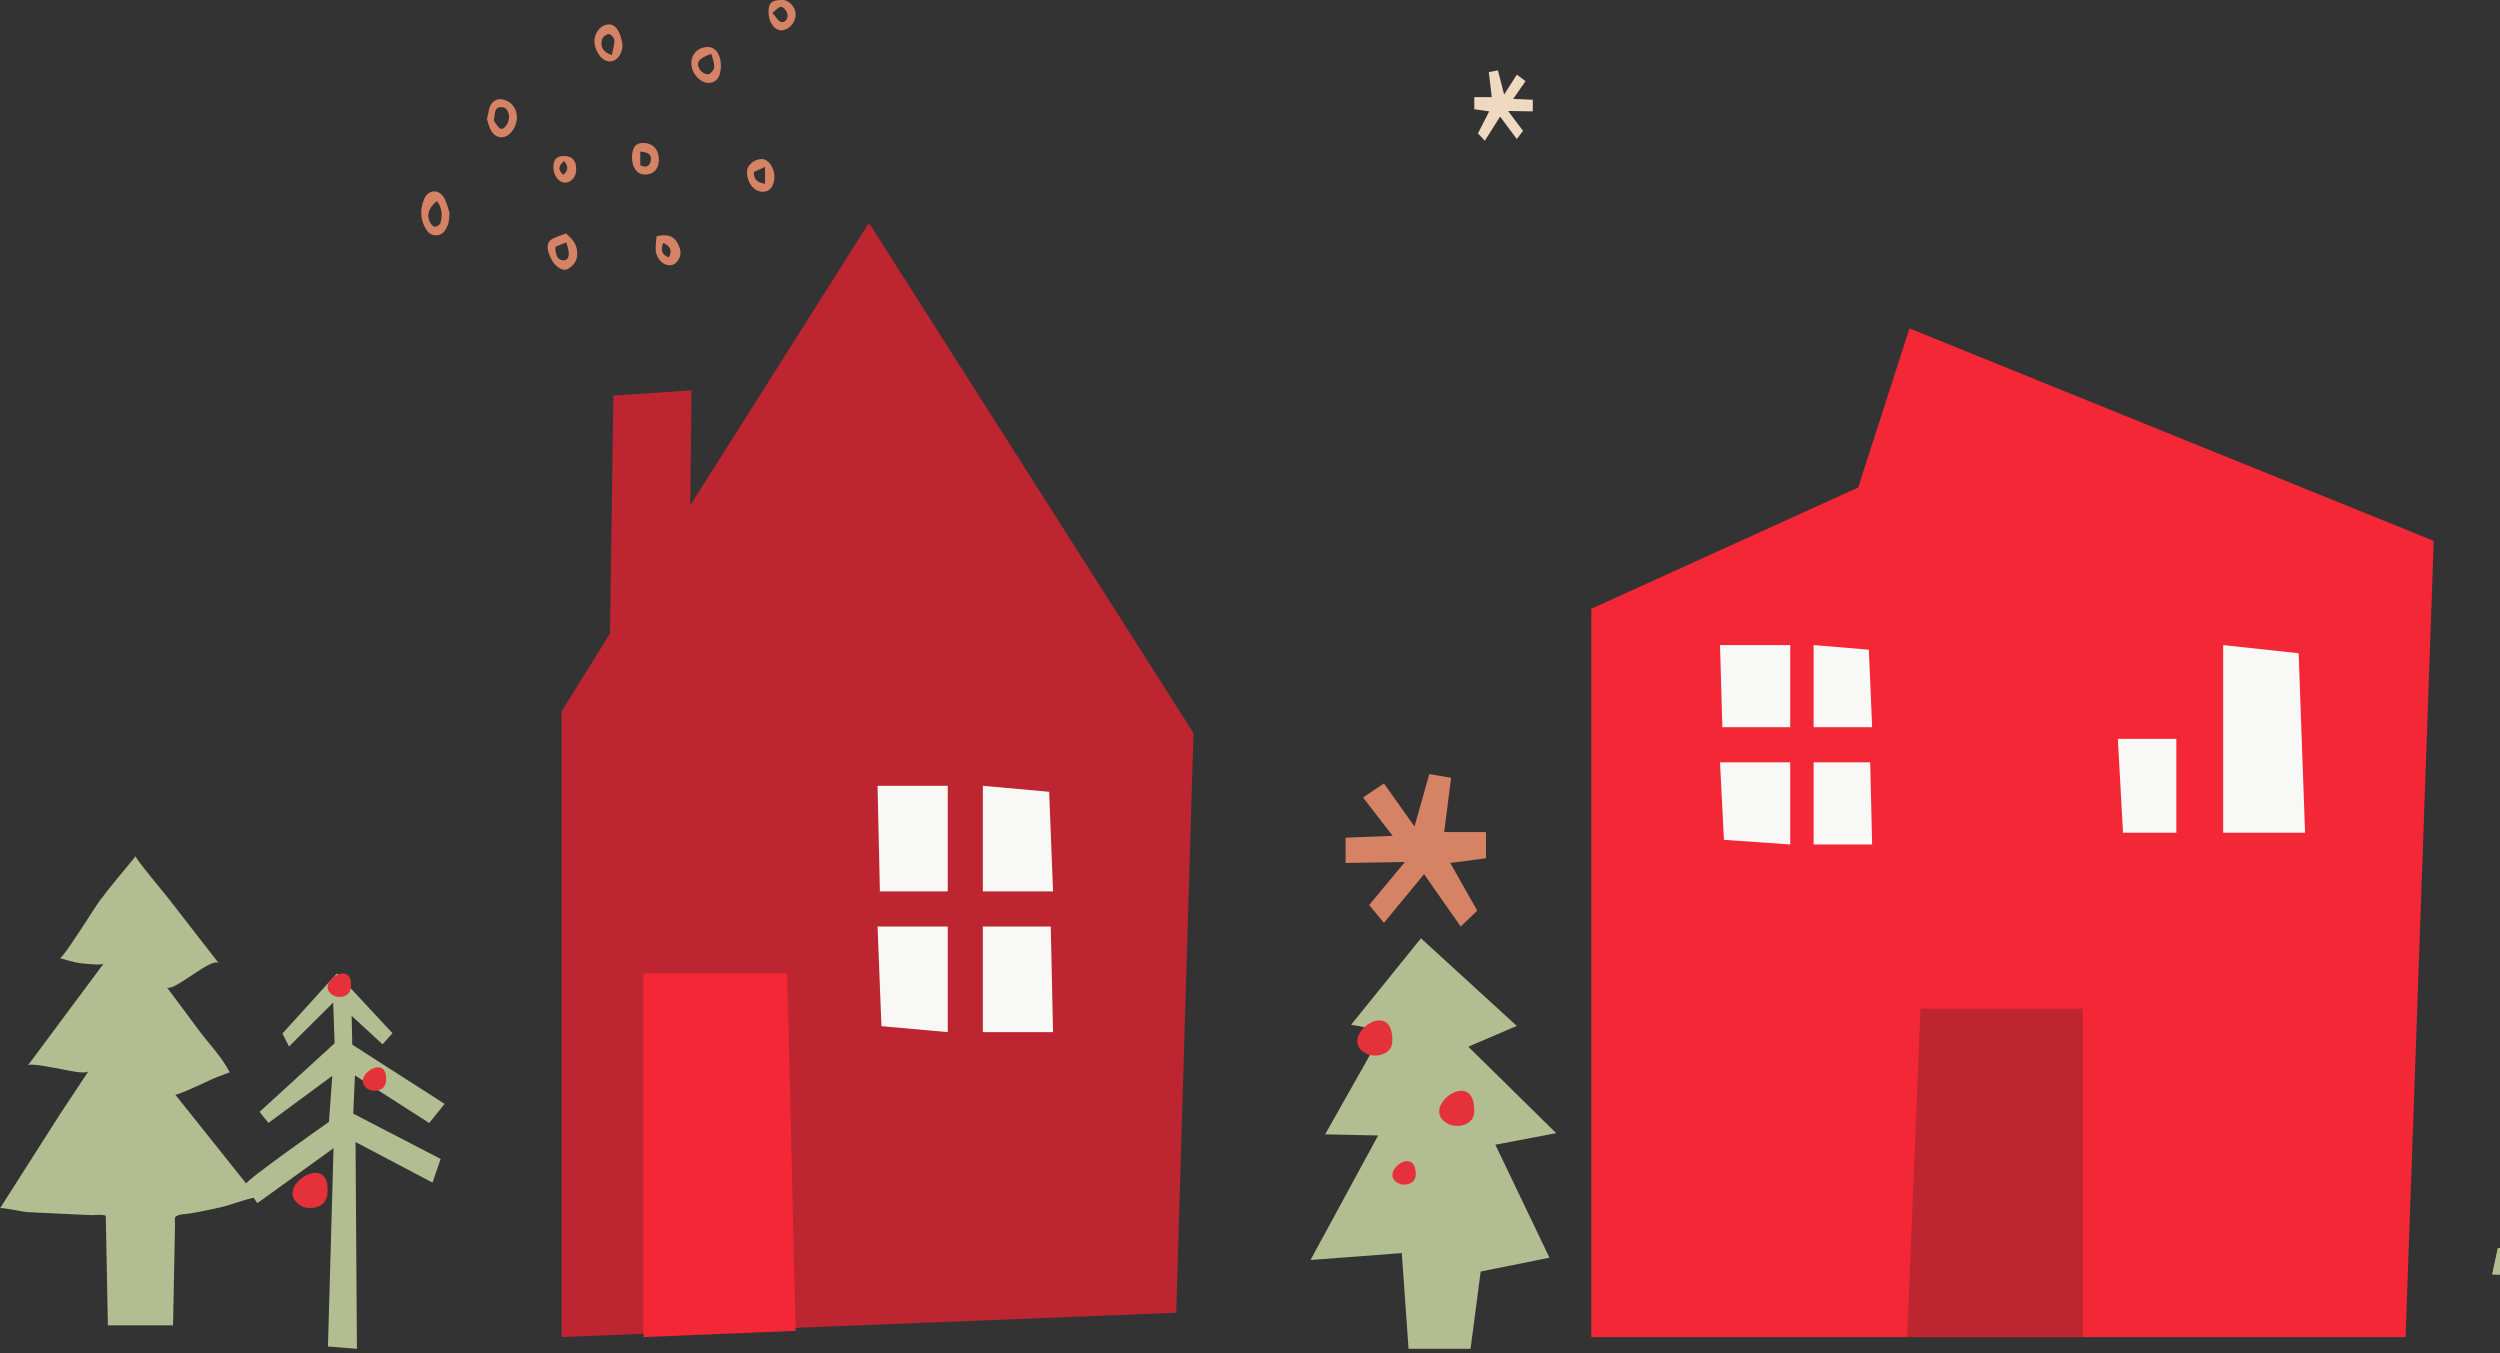 <svg width="109" height="59" viewBox="0 0 109 59" fill="none" xmlns="http://www.w3.org/2000/svg">
<rect x="0" y="0" width="109" height="59" fill="#333333" stroke="none"/>
<g clip-path="url(#clip0_830_2746)">
<path d="M81.017 21.256L74.975 24.001L69.381 26.542V58.296H104.884L106.112 23.582L83.253 14.318L81.017 21.256Z" fill="#F32735"/>
<path d="M83.732 43.978L83.155 58.296H90.808V43.978H83.732Z" fill="#BD2530"/>
<path d="M100.221 28.482L96.93 28.125V36.307H100.501L100.221 28.482Z" fill="#F8F8F6"/>
<path d="M92.338 32.216H94.889V36.307H92.563L92.338 32.216Z" fill="#F8F8F6"/>
<path d="M79.074 33.239H81.541L81.625 36.818H79.074V33.239Z" fill="#F8F8F6"/>
<path d="M79.074 28.125L81.483 28.327L81.625 31.705H79.074V28.125Z" fill="#F8F8F6"/>
<path d="M78.054 31.705H75.094L74.993 28.125H78.054V31.705Z" fill="#F8F8F6"/>
<path d="M78.054 36.818L75.163 36.617L74.993 33.239H78.054V36.818Z" fill="#F8F8F6"/>
<path d="M24.599 7.021C24.352 7.21 24.314 7.396 24.552 7.619C24.775 7.458 24.791 7.259 24.599 7.021ZM25.122 7.411C25.115 7.721 24.892 7.968 24.626 7.963C24.35 7.958 24.121 7.64 24.128 7.27C24.134 6.944 24.268 6.806 24.587 6.803C24.953 6.8 25.133 7.004 25.122 7.41V7.411ZM29.167 11.218C29.318 10.937 29.234 10.728 28.914 10.593C28.792 10.927 28.864 11.12 29.167 11.218ZM28.625 10.3C29.061 10.195 29.352 10.277 29.514 10.553C29.655 10.792 29.75 11.054 29.581 11.323C29.47 11.499 29.316 11.601 29.094 11.553C28.841 11.499 28.613 11.233 28.589 10.91C28.574 10.719 28.61 10.524 28.625 10.3ZM33.677 0.56C33.837 0.737 33.934 0.936 34.06 0.959C34.265 0.996 34.368 0.782 34.331 0.603C34.306 0.481 34.168 0.313 34.063 0.297C33.962 0.283 33.838 0.443 33.677 0.56ZM34.122 0C34.43 0.005 34.709 0.336 34.69 0.674C34.67 1.012 34.374 1.32 34.066 1.323C33.754 1.326 33.499 0.949 33.508 0.499C33.514 0.114 33.663 -0.007 34.122 0ZM33.355 7.278C33.145 7.374 33.014 7.435 32.871 7.5C32.853 7.79 32.975 7.945 33.355 8.018V7.278ZM33.765 7.715C33.754 8.129 33.565 8.365 33.245 8.36C32.868 8.356 32.558 7.952 32.569 7.481C32.575 7.198 32.874 6.943 33.209 6.934C33.495 6.926 33.775 7.32 33.765 7.715ZM26.676 2.405C26.724 2.153 26.795 1.947 26.789 1.744C26.785 1.648 26.633 1.487 26.545 1.485C26.445 1.482 26.278 1.607 26.251 1.706C26.174 1.994 26.237 2.253 26.676 2.405ZM27.14 1.918C27.152 2.462 26.766 2.807 26.387 2.63C26.055 2.475 25.831 1.926 25.949 1.575C26.046 1.287 26.254 1.08 26.534 1.065C26.815 1.049 26.958 1.306 27.048 1.555C27.093 1.683 27.115 1.821 27.14 1.918ZM27.916 7.205C28.149 7.325 28.318 7.264 28.369 7.03C28.438 6.712 28.219 6.633 27.916 6.609V7.205ZM28.726 7.008C28.718 7.388 28.459 7.633 28.089 7.611C27.756 7.592 27.54 7.273 27.557 6.828C27.572 6.412 27.718 6.234 28.042 6.232C28.471 6.229 28.738 6.532 28.726 7.008ZM31.015 2.348C30.451 2.542 30.322 2.73 30.517 3.041C30.583 3.148 30.768 3.255 30.881 3.237C30.986 3.222 31.134 3.044 31.139 2.93C31.151 2.741 31.063 2.547 31.016 2.348M31.432 2.834C31.438 3.318 31.259 3.593 30.924 3.616C30.54 3.64 30.139 3.196 30.142 2.753C30.146 2.354 30.435 2.062 30.84 2.049C31.182 2.037 31.425 2.36 31.431 2.834M24.687 10.57C24.512 10.639 24.371 10.697 24.231 10.752C24.223 10.794 24.205 10.832 24.21 10.867C24.244 11.106 24.29 11.361 24.598 11.349C24.827 11.338 24.864 11.037 24.688 10.57M24.676 10.178C25.04 10.488 25.162 10.711 25.167 11.056C25.172 11.367 25.01 11.584 24.763 11.724C24.531 11.858 24.181 11.618 24.007 11.24C23.799 10.789 23.838 10.52 24.143 10.384C24.317 10.306 24.499 10.245 24.676 10.179V10.178ZM21.533 5.259C21.601 5.348 21.681 5.541 21.822 5.609C21.982 5.687 22.221 5.328 22.193 5.054C22.171 4.844 22.068 4.655 21.835 4.67C21.533 4.688 21.59 4.962 21.533 5.259ZM21.232 5.183C21.261 5.058 21.284 4.982 21.294 4.905C21.365 4.373 21.732 4.18 22.177 4.44C22.588 4.68 22.657 5.306 22.32 5.73C22.022 6.102 21.597 6.067 21.383 5.64C21.306 5.486 21.272 5.308 21.232 5.183ZM19.053 8.766C18.657 9.064 18.573 9.453 18.801 9.778C18.84 9.833 18.931 9.896 18.982 9.886C19.063 9.868 19.176 9.804 19.196 9.736C19.294 9.411 19.296 9.09 19.052 8.766M19.6 9.287C19.57 9.526 19.581 9.675 19.529 9.796C19.439 10.007 19.342 10.232 19.056 10.259C18.769 10.286 18.629 10.107 18.516 9.888C18.313 9.494 18.327 9.083 18.488 8.688C18.66 8.267 19.112 8.221 19.351 8.609C19.489 8.833 19.538 9.113 19.6 9.287" fill="#D68265"/>
<path d="M30.095 22.035L30.151 17.019L26.745 17.245L26.594 27.625L24.487 31.012V58.296L51.283 57.237L52.036 31.963L37.886 9.716L30.095 22.035Z" fill="#BD2530"/>
<path d="M28.059 42.444V58.296L34.691 58.025L34.324 42.444H28.059Z" fill="#F32735"/>
<path d="M42.852 40.398H45.813L45.913 45.001H42.852V40.398Z" fill="#F8F8F6"/>
<path d="M42.852 34.262L45.743 34.521L45.913 38.864H42.852V34.262Z" fill="#F8F8F6"/>
<path d="M41.322 38.864H38.363L38.261 34.262H41.322V38.864Z" fill="#F8F8F6"/>
<path d="M41.322 45.001L38.431 44.741L38.261 40.398H41.322V45.001Z" fill="#F8F8F6"/>
<path d="M61.672 36.034L62.318 33.75L63.268 33.913L62.965 36.279H64.79V37.421L63.23 37.624L64.409 39.705L63.687 40.398L62.09 38.114L60.34 40.235L59.694 39.46L61.253 37.584L58.668 37.624V36.523L60.72 36.442L59.428 34.77L60.34 34.158L61.672 36.034Z" fill="#D68265"/>
<path d="M4.517 42.01C4.446 42.106 3.629 42.012 3.485 41.993C3.186 41.953 2.898 41.853 2.608 41.776C2.738 41.81 4.158 39.524 4.341 39.28C4.842 38.613 5.388 37.977 5.915 37.33C5.865 37.391 7.194 38.979 7.308 39.125C8.054 40.086 8.8 41.046 9.546 42.007C9.275 41.659 7.493 43.337 7.266 43.032C7.73 43.656 8.195 44.281 8.66 44.905C9.098 45.495 9.685 46.1 10.016 46.752C9.665 46.878 9.301 47.014 8.961 47.186C8.841 47.236 7.688 47.784 7.638 47.722C7.638 47.722 11.222 52.213 11.223 52.215C11.161 52.136 9.974 52.548 9.826 52.586C9.321 52.711 8.812 52.817 8.299 52.904C8.098 52.938 7.724 52.926 7.635 53.084C7.606 53.135 7.631 53.304 7.631 53.37C7.624 53.917 7.61 54.462 7.599 55.008C7.581 55.934 7.563 56.859 7.545 57.785H4.704C4.704 57.785 4.612 53.026 4.611 53.011C4.485 52.931 4.11 52.986 3.966 52.979C3.491 52.957 3.015 52.935 2.539 52.913C2.093 52.893 1.646 52.872 1.2 52.849C0.999 52.839 0.038 52.621 0 52.684L2.655 48.518C2.655 48.518 3.854 46.71 3.865 46.693C3.748 46.869 2.828 46.636 2.654 46.611C2.422 46.577 1.312 46.324 1.212 46.458C1.212 46.458 4.517 42.013 4.518 42.012" fill="#B2BE91"/>
<path d="M12.313 45.062L12.602 45.627L14.527 43.711L14.588 45.487L11.316 48.478L11.705 48.959L14.487 46.907L14.343 48.914C14.343 48.914 10.678 51.481 10.713 51.631C10.749 51.782 11.218 52.459 11.218 52.459L14.542 50.062L14.299 58.708L15.562 58.807L15.502 49.794L18.857 51.56L19.213 50.53L15.403 48.555L15.475 46.887L18.714 48.963L19.386 48.13L15.359 45.548L15.332 44.291L16.678 45.53L17.113 45.047L14.688 42.444L12.313 45.062Z" fill="#B2BE91"/>
<path d="M14.517 43.393C14.739 43.526 15.092 43.473 15.226 43.274C15.297 43.169 15.305 43.043 15.305 42.923C15.305 41.818 13.698 42.904 14.517 43.393Z" fill="#E5313A"/>
<path d="M16.047 47.484C16.269 47.617 16.622 47.564 16.756 47.365C16.827 47.26 16.835 47.134 16.835 47.014C16.835 45.909 15.228 46.995 16.047 47.484Z" fill="#E5313A"/>
<path d="M13.103 52.562C13.435 52.76 13.966 52.681 14.166 52.381C14.272 52.224 14.284 52.035 14.284 51.855C14.284 50.199 11.874 51.825 13.103 52.56" fill="#E5313A"/>
<path d="M58.907 44.681L60.332 44.932L57.776 49.457L60.086 49.507L57.138 54.936L61.118 54.634L61.413 58.807H64.116L64.558 55.439L67.557 54.835L65.197 49.909L67.851 49.406L64.018 45.636L66.131 44.73L61.954 40.909L58.907 44.681Z" fill="#B2BE91"/>
<path d="M59.577 45.94C59.928 46.116 60.453 46.004 60.628 45.695C60.719 45.533 60.715 45.346 60.699 45.168C60.552 43.529 58.278 45.291 59.577 45.941" fill="#E5313A"/>
<path d="M63.148 49.008C63.5 49.184 64.024 49.072 64.199 48.762C64.291 48.601 64.287 48.413 64.27 48.235C64.124 46.598 61.849 48.358 63.148 49.008Z" fill="#E5313A"/>
<path d="M60.974 51.593C61.209 51.71 61.558 51.636 61.675 51.429C61.736 51.322 61.733 51.196 61.722 51.078C61.624 49.986 60.108 51.16 60.974 51.593Z" fill="#E5313A"/>
<path d="M108.663 55.561L115.05 55.739L120.907 55.561L120.5 54.205L108.907 54.424L108.663 55.561Z" fill="#B2BE91"/>
<path d="M108.663 55.561L115.05 55.739L120.907 55.561L120.5 54.205L108.907 54.424L108.663 55.561Z" fill="#B2BE91"/>
<path d="M65.579 4.122L65.309 3.068L64.913 3.143L65.04 4.235H64.279V4.762L64.929 4.856L64.438 5.816L64.739 6.136L65.404 5.083L66.133 6.062L66.403 5.704L65.753 4.838L66.83 4.856V4.348L65.975 4.311L66.514 3.538L66.133 3.256L65.579 4.122Z" fill="#F0D9C1"/>
</g>
<defs>
<clipPath id="clip0_830_2746">
<rect width="109" height="59" fill="white"/>
</clipPath>
</defs>
</svg>
